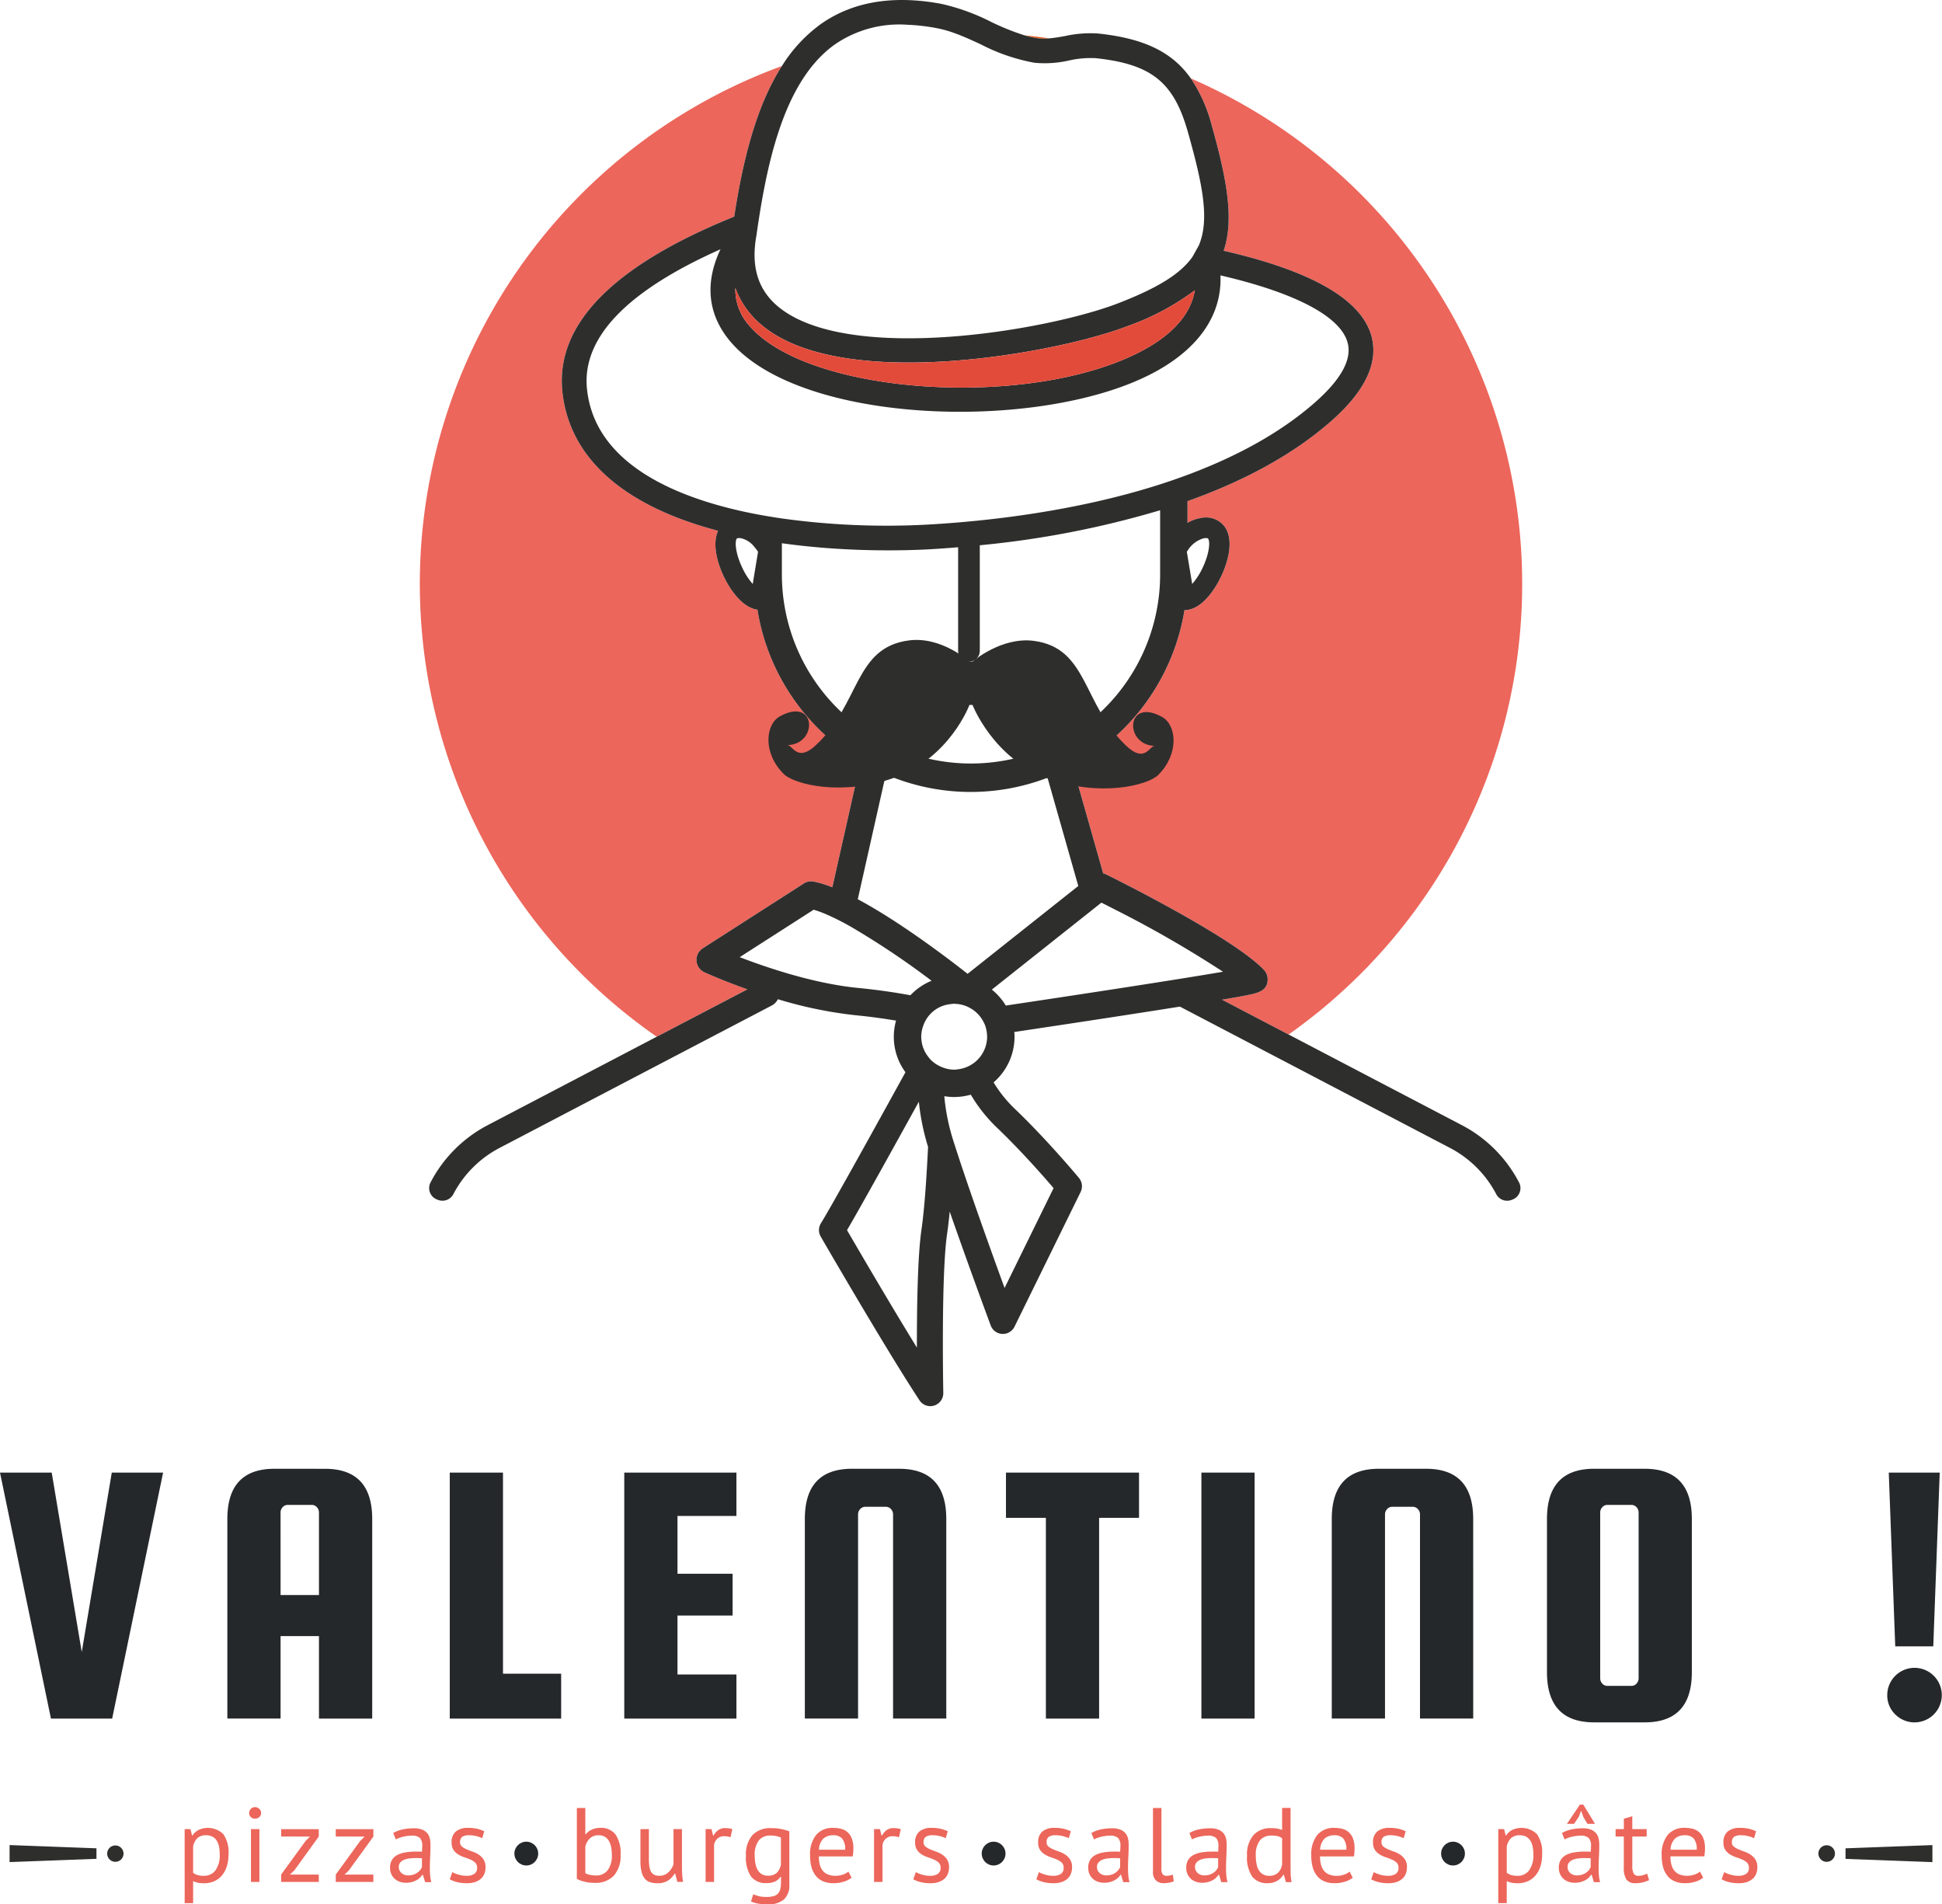 <svg xmlns="http://www.w3.org/2000/svg" width="335.683" height="329.16" viewBox="0 0 335.683 329.16">
  <g id="LOGO" transform="translate(-54.44 -9)">
    <g id="Groupe_882" data-name="Groupe 882" transform="translate(54.44 262.88)">
      <path id="Tracé_756" data-name="Tracé 756" d="M73.761,111.494h8.873l-8.806,42.519H63.246L54.44,111.494h8.938l5.193,31.018Z" transform="translate(-54.44 -110.838)" fill="#25282b"/>
      <path id="Tracé_757" data-name="Tracé 757" d="M87.152,111.23q8.151,0,8.151,8.675v34.5H86.1v-14.26H79.464V154.4h-9.2V119.9q0-8.676,8.148-8.675Zm-7.689,21.817H86.1V118.785a1.332,1.332,0,0,0-.36-.919,1.16,1.16,0,0,0-.889-.395h-4.14a1.155,1.155,0,0,0-.887.395,1.323,1.323,0,0,0-.363.919Z" transform="translate(-30.965 -111.23)" fill="#25282b"/>
      <path id="Tracé_758" data-name="Tracé 758" d="M94.946,146.257H105v7.756H85.745V111.494h9.2Z" transform="translate(-8.002 -110.838)" fill="#25282b"/>
      <path id="Tracé_759" data-name="Tracé 759" d="M107.092,146.388h10.187v7.624H97.891V111.494h19.388v7.492H107.092v9.988h9.529V136.2h-9.529Z" transform="translate(10.016 -110.838)" fill="#25282b"/>
      <path id="Tracé_760" data-name="Tracé 760" d="M134.908,154.4h-9.2V119.115a1.325,1.325,0,0,0-.363-.921,1.164,1.164,0,0,0-.887-.395h-3.549a1.164,1.164,0,0,0-.887.395,1.325,1.325,0,0,0-.363.921V154.4h-9.2V119.9q0-8.676,8.148-8.675h8.148q8.151,0,8.151,8.675Z" transform="translate(28.662 -111.23)" fill="#25282b"/>
      <path id="Tracé_761" data-name="Tracé 761" d="M124.459,119.314v-7.82h23v7.82h-6.9v34.7h-9.2v-34.7Z" transform="translate(49.427 -110.838)" fill="#25282b"/>
      <path id="Tracé_762" data-name="Tracé 762" d="M147.262,111.494v42.519h-9.2V111.494Z" transform="translate(69.605 -110.838)" fill="#25282b"/>
      <path id="Tracé_763" data-name="Tracé 763" d="M171.582,154.4h-9.2V119.115a1.324,1.324,0,0,0-.363-.921,1.164,1.164,0,0,0-.887-.395h-3.549a1.16,1.16,0,0,0-.887.395,1.314,1.314,0,0,0-.363.921V154.4h-9.2V119.9q0-8.676,8.148-8.675h8.148q8.147,0,8.148,8.675Z" transform="translate(83.07 -111.23)" fill="#25282b"/>
      <path id="Tracé_764" data-name="Tracé 764" d="M187.155,119.9v26.483q0,8.676-8.151,8.675h-8.739q-8.151,0-8.151-8.675V119.9q0-8.676,8.151-8.675H179Q187.155,111.23,187.155,119.9Zm-9.2,27.534V118.785a1.323,1.323,0,0,0-.363-.919,1.155,1.155,0,0,0-.887-.395h-4.14a1.148,1.148,0,0,0-.887.395,1.312,1.312,0,0,0-.363.919v28.654a1.309,1.309,0,0,0,.363.921,1.154,1.154,0,0,0,.887.392h4.14a1.161,1.161,0,0,0,.887-.392A1.32,1.32,0,0,0,177.954,147.438Z" transform="translate(105.287 -111.23)" fill="#25282b"/>
      <path id="Tracé_765" data-name="Tracé 765" d="M185.8,149.94a4.714,4.714,0,1,1,1.381,3.35A4.56,4.56,0,0,1,185.8,149.94Zm9.069-38.446-1.115,30.032H187.18l-1.118-30.032Z" transform="translate(140.42 -110.838)" fill="#25282b"/>
    </g>
    <g id="Groupe_883" data-name="Groupe 883" transform="translate(56.096 327.918)">
      <path id="Tracé_766" data-name="Tracé 766" d="M73.382,140.31a1.412,1.412,0,1,1,1.006-.412A1.368,1.368,0,0,1,73.382,140.31Zm-18.275-2.891,15.017.559V139.8l-15.017.559Z" transform="translate(-55.107 -137.419)" fill="#2e2e2d"/>
      <path id="Tracé_767" data-name="Tracé 767" d="M181.427,139.9a1.43,1.43,0,1,1,1,.412A1.368,1.368,0,0,1,181.427,139.9Zm19.281.464-15.017-.559v-1.825l15.017-.559Z" transform="translate(131.662 -137.419)" fill="#2e2e2d"/>
    </g>
    <g id="Groupe_886" data-name="Groupe 886" transform="translate(86.357 320.927)">
      <g id="Groupe_884" data-name="Groupe 884">
        <path id="Tracé_768" data-name="Tracé 768" d="M67.292,136.44H68.3l.273,1.1h.072a2.825,2.825,0,0,1,1.085-.976,3.845,3.845,0,0,1,4.247.74,5.52,5.52,0,0,1,.894,3.524,6.65,6.65,0,0,1-.3,2.071,4.481,4.481,0,0,1-.847,1.56,3.71,3.71,0,0,1-1.324.986,4.193,4.193,0,0,1-1.726.348,5.47,5.47,0,0,1-1.068-.082,4.358,4.358,0,0,1-.849-.283v3.8h-1.46Zm3.688,1.06a2.131,2.131,0,0,0-1.47.482,2.734,2.734,0,0,0-.757,1.47v4.527a2.426,2.426,0,0,0,.75.392,3.662,3.662,0,0,0,1.113.137,2.413,2.413,0,0,0,2-.939,4.422,4.422,0,0,0,.74-2.767,6.738,6.738,0,0,0-.129-1.361,2.949,2.949,0,0,0-.41-1.038,1.963,1.963,0,0,0-.73-.668A2.362,2.362,0,0,0,70.98,137.5Z" transform="translate(-67.292 -132.205)" fill="#ec665b"/>
        <path id="Tracé_769" data-name="Tracé 769" d="M71.783,135.8a1.009,1.009,0,0,1,.283-.72.948.948,0,0,1,.723-.3,1.035,1.035,0,0,1,.747.3.966.966,0,0,1,.31.72.883.883,0,0,1-.31.693,1.087,1.087,0,0,1-.747.276.993.993,0,0,1-.723-.276A.919.919,0,0,1,71.783,135.8Zm.31,2.774h1.46v9.129h-1.46Z" transform="translate(-60.63 -134.343)" fill="#ec665b"/>
        <path id="Tracé_770" data-name="Tracé 770" d="M74.01,144.159l4.217-5.8.767-.767H74.01v-1.279h6.5v1.279l-4.237,5.858-.745.713h4.982v1.279h-6.5Z" transform="translate(-57.326 -132.075)" fill="#ec665b"/>
        <path id="Tracé_771" data-name="Tracé 771" d="M77.811,144.159l4.217-5.8.767-.767H77.811v-1.279h6.5v1.279l-4.239,5.858-.745.713H84.31v1.279h-6.5Z" transform="translate(-51.688 -132.075)" fill="#ec665b"/>
        <path id="Tracé_772" data-name="Tracé 772" d="M82.138,137.072a5.308,5.308,0,0,1,1.614-.621,9.187,9.187,0,0,1,1.927-.2,3.774,3.774,0,0,1,1.522.258,2.109,2.109,0,0,1,.877.666,2.267,2.267,0,0,1,.4.9,4.9,4.9,0,0,1,.1.983c0,.733-.017,1.443-.055,2.138s-.055,1.351-.055,1.969c0,.452.02.877.055,1.279a6.121,6.121,0,0,0,.2,1.113H87.651l-.385-1.276h-.092a3.081,3.081,0,0,1-.41.5,2.605,2.605,0,0,1-.594.437,3.654,3.654,0,0,1-.8.32,3.911,3.911,0,0,1-1.041.129,3.165,3.165,0,0,1-1.088-.184,2.577,2.577,0,0,1-.867-.519,2.435,2.435,0,0,1-.574-.812,2.625,2.625,0,0,1-.211-1.078,2.531,2.531,0,0,1,.328-1.341,2.376,2.376,0,0,1,.924-.859,4.545,4.545,0,0,1,1.423-.457,11.254,11.254,0,0,1,1.835-.137h.5a3.486,3.486,0,0,1,.5.037,9.8,9.8,0,0,0,.055-.986,1.956,1.956,0,0,0-.4-1.406,2.054,2.054,0,0,0-1.46-.4,5.407,5.407,0,0,0-.666.047c-.238.032-.482.074-.73.132a5.969,5.969,0,0,0-.713.206,3.685,3.685,0,0,0-.594.273Zm2.59,7.321a2.806,2.806,0,0,0,.914-.137,2.584,2.584,0,0,0,.693-.348,2.112,2.112,0,0,0,.484-.464,2.082,2.082,0,0,0,.283-.494v-1.515c-.171-.012-.345-.02-.522-.027s-.348-.01-.519-.01a9.468,9.468,0,0,0-1.105.065,3.443,3.443,0,0,0-.949.238,1.673,1.673,0,0,0-.658.474,1.157,1.157,0,0,0-.246.757,1.352,1.352,0,0,0,.457,1.051A1.678,1.678,0,0,0,84.728,144.393Z" transform="translate(-46.084 -132.162)" fill="#ec665b"/>
        <path id="Tracé_773" data-name="Tracé 773" d="M90.459,143.085a1.121,1.121,0,0,0-.328-.857,2.837,2.837,0,0,0-.812-.522c-.323-.139-.675-.273-1.06-.4a4.912,4.912,0,0,1-1.058-.492,2.722,2.722,0,0,1-.812-.777,2.2,2.2,0,0,1-.33-1.277,2.348,2.348,0,0,1,.75-1.927,3.2,3.2,0,0,1,2.081-.611,6.745,6.745,0,0,1,1.651.174,6.406,6.406,0,0,1,1.16.41l-.348,1.2a6.028,6.028,0,0,0-1.013-.355,5.063,5.063,0,0,0-1.269-.154,2.008,2.008,0,0,0-1.177.273,1.1,1.1,0,0,0-.373.949.9.9,0,0,0,.328.74,3.483,3.483,0,0,0,.812.474c.323.139.675.278,1.058.41a4.465,4.465,0,0,1,1.06.531,2.937,2.937,0,0,1,.812.829,2.386,2.386,0,0,1,.328,1.324,3.114,3.114,0,0,1-.191,1.1,2.236,2.236,0,0,1-.594.877,2.868,2.868,0,0,1-1,.574,4.136,4.136,0,0,1-1.4.211,6.749,6.749,0,0,1-1.771-.2,5.5,5.5,0,0,1-1.222-.474l.437-1.242a5.238,5.238,0,0,0,1.1.437,4.683,4.683,0,0,0,1.368.2,2.468,2.468,0,0,0,1.3-.308A1.2,1.2,0,0,0,90.459,143.085Z" transform="translate(-39.911 -132.205)" fill="#ec665b"/>
        <path id="Tracé_774" data-name="Tracé 774" d="M94.592,134.839h1.46v4.547h.074a2.77,2.77,0,0,1,1.068-.822,3.379,3.379,0,0,1,1.413-.293,3.165,3.165,0,0,1,2.657,1.132,5.677,5.677,0,0,1,.884,3.5,5.119,5.119,0,0,1-1.167,3.633,4.3,4.3,0,0,1-3.286,1.242,7.349,7.349,0,0,1-1.853-.219,5,5,0,0,1-1.252-.474Zm3.76,4.711a2.121,2.121,0,0,0-1.478.509,2.95,2.95,0,0,0-.822,1.443v4.6a2.776,2.776,0,0,0,.839.3,5.126,5.126,0,0,0,1.023.1,2.459,2.459,0,0,0,1.982-.877,4.2,4.2,0,0,0,.738-2.737,6.679,6.679,0,0,0-.127-1.334,3.155,3.155,0,0,0-.4-1.058,2.038,2.038,0,0,0-.7-.693A2.008,2.008,0,0,0,98.352,139.55Z" transform="translate(-26.795 -134.255)" fill="#ec665b"/>
        <path id="Tracé_775" data-name="Tracé 775" d="M100.477,136.309v5.2a8.067,8.067,0,0,0,.084,1.252,2.632,2.632,0,0,0,.281.894,1.333,1.333,0,0,0,.549.539,1.873,1.873,0,0,0,.877.181,2.2,2.2,0,0,0,1.56-.584,3.086,3.086,0,0,0,.529-.628,3.911,3.911,0,0,0,.375-.757v-6.1h1.46v6.536c0,.437.015.892.045,1.358a9.5,9.5,0,0,0,.156,1.234h-1L105.024,144h-.092a3.662,3.662,0,0,1-1.132,1.187,3.2,3.2,0,0,1-1.808.474,4.3,4.3,0,0,1-1.286-.174,1.964,1.964,0,0,1-.931-.611,2.925,2.925,0,0,1-.564-1.177,7.563,7.563,0,0,1-.194-1.872v-5.513Z" transform="translate(-20.231 -132.075)" fill="#ec665b"/>
        <path id="Tracé_776" data-name="Tracé 776" d="M107.859,137.823a3.281,3.281,0,0,0-1.041-.181,1.726,1.726,0,0,0-1.239.43,1.847,1.847,0,0,0-.566,1.085v6.39h-1.46v-9.129h1.021l.276,1.115h.072a2.785,2.785,0,0,1,.832-.959,2.092,2.092,0,0,1,1.232-.338,4.485,4.485,0,0,1,1.187.181Z" transform="translate(-13.502 -132.183)" fill="#ec665b"/>
        <path id="Tracé_777" data-name="Tracé 777" d="M113.863,145.956a3.322,3.322,0,0,1-.941,2.61,4.064,4.064,0,0,1-2.784.839,9.041,9.041,0,0,1-1.761-.137,5.378,5.378,0,0,1-1.14-.355l.382-1.242c.281.109.589.214.931.31a4.994,4.994,0,0,0,1.331.147,4.684,4.684,0,0,0,1.252-.139,1.609,1.609,0,0,0,.775-.454,1.72,1.72,0,0,0,.4-.822,5.752,5.752,0,0,0,.109-1.2v-.877h-.072a2.429,2.429,0,0,1-.931.815,3.322,3.322,0,0,1-1.48.283,3.177,3.177,0,0,1-2.709-1.15,5.955,5.955,0,0,1-.867-3.579,5.083,5.083,0,0,1,1.113-3.551,4.238,4.238,0,0,1,3.286-1.214,8.345,8.345,0,0,1,1.781.164,10.239,10.239,0,0,1,1.324.385Zm-3.67-1.5a2.146,2.146,0,0,0,1.46-.464,2.641,2.641,0,0,0,.75-1.453v-4.674a4.353,4.353,0,0,0-1.863-.345,2.427,2.427,0,0,0-1.954.839,4.012,4.012,0,0,0-.71,2.627,7.23,7.23,0,0,0,.127,1.406,3.352,3.352,0,0,0,.4,1.1,1.981,1.981,0,0,0,.713.713A2.089,2.089,0,0,0,110.193,144.458Z" transform="translate(-9.336 -132.173)" fill="#ec665b"/>
        <path id="Tracé_778" data-name="Tracé 778" d="M118,144.838a4.17,4.17,0,0,1-1.378.693,5.919,5.919,0,0,1-1.761.256,4.449,4.449,0,0,1-1.808-.338,3.216,3.216,0,0,1-1.259-.969,4.21,4.21,0,0,1-.73-1.5,7.513,7.513,0,0,1-.238-1.972,5.343,5.343,0,0,1,1.043-3.559,3.683,3.683,0,0,1,2.975-1.224,5.689,5.689,0,0,1,1.239.137A2.624,2.624,0,0,1,118,137.964a4.656,4.656,0,0,1,.31,1.853,8.848,8.848,0,0,1-.109,1.334h-5.861a5.462,5.462,0,0,0,.166,1.423,2.733,2.733,0,0,0,.512,1.05,2.211,2.211,0,0,0,.9.656,3.561,3.561,0,0,0,1.361.228,3.709,3.709,0,0,0,1.242-.219,2.654,2.654,0,0,0,.931-.512Zm-3.139-7.339a2.531,2.531,0,0,0-1.726.566,2.82,2.82,0,0,0-.775,1.935h4.527a2.808,2.808,0,0,0-.529-1.944A1.962,1.962,0,0,0,114.858,137.5Z" transform="translate(-2.719 -132.205)" fill="#ec665b"/>
        <path id="Tracé_779" data-name="Tracé 779" d="M119.586,137.823a3.293,3.293,0,0,0-1.041-.181,1.728,1.728,0,0,0-1.242.43,1.861,1.861,0,0,0-.566,1.085v6.39h-1.46v-9.129H116.3l.273,1.115h.072a2.81,2.81,0,0,1,.832-.959,2.1,2.1,0,0,1,1.232-.338,4.485,4.485,0,0,1,1.187.181Z" transform="translate(3.89 -132.183)" fill="#ec665b"/>
        <path id="Tracé_780" data-name="Tracé 780" d="M122.721,143.085a1.121,1.121,0,0,0-.328-.857,2.837,2.837,0,0,0-.812-.522c-.325-.139-.678-.273-1.06-.4a4.912,4.912,0,0,1-1.058-.492,2.723,2.723,0,0,1-.812-.777,2.2,2.2,0,0,1-.33-1.277,2.348,2.348,0,0,1,.75-1.927,3.2,3.2,0,0,1,2.081-.611,6.745,6.745,0,0,1,1.651.174,6.406,6.406,0,0,1,1.16.41l-.348,1.2a6.029,6.029,0,0,0-1.013-.355,5.063,5.063,0,0,0-1.269-.154,2,2,0,0,0-1.177.273,1.1,1.1,0,0,0-.375.949.9.9,0,0,0,.33.74,3.482,3.482,0,0,0,.812.474c.323.139.675.278,1.058.41a4.464,4.464,0,0,1,1.06.531,2.938,2.938,0,0,1,.812.829,2.386,2.386,0,0,1,.328,1.324,3.115,3.115,0,0,1-.191,1.1,2.236,2.236,0,0,1-.594.877,2.891,2.891,0,0,1-1,.574,4.146,4.146,0,0,1-1.4.211,6.749,6.749,0,0,1-1.771-.2,5.5,5.5,0,0,1-1.222-.474l.437-1.242a5.183,5.183,0,0,0,1.1.437,4.683,4.683,0,0,0,1.368.2,2.468,2.468,0,0,0,1.3-.308A1.2,1.2,0,0,0,122.721,143.085Z" transform="translate(7.947 -132.205)" fill="#ec665b"/>
        <path id="Tracé_781" data-name="Tracé 781" d="M131.284,143.085a1.121,1.121,0,0,0-.328-.857,2.769,2.769,0,0,0-.812-.522q-.484-.209-1.058-.4a4.878,4.878,0,0,1-1.06-.492,2.722,2.722,0,0,1-.812-.777,2.2,2.2,0,0,1-.328-1.277,2.347,2.347,0,0,1,.748-1.927,3.207,3.207,0,0,1,2.081-.611,6.731,6.731,0,0,1,1.651.174,6.405,6.405,0,0,1,1.16.41l-.345,1.2a6.03,6.03,0,0,0-1.013-.355,5.092,5.092,0,0,0-1.269-.154,2,2,0,0,0-1.177.273,1.1,1.1,0,0,0-.375.949.9.9,0,0,0,.328.74,3.482,3.482,0,0,0,.812.474c.323.139.675.278,1.06.41a4.494,4.494,0,0,1,1.058.531,2.905,2.905,0,0,1,.812.829,2.386,2.386,0,0,1,.328,1.324,3.059,3.059,0,0,1-.191,1.1,2.21,2.21,0,0,1-.594.877,2.88,2.88,0,0,1-.993.574,4.161,4.161,0,0,1-1.4.211,6.749,6.749,0,0,1-1.771-.2,5.5,5.5,0,0,1-1.222-.474l.437-1.242a5.239,5.239,0,0,0,1.1.437,4.7,4.7,0,0,0,1.371.2,2.48,2.48,0,0,0,1.3-.308A1.2,1.2,0,0,0,131.284,143.085Z" transform="translate(20.649 -132.205)" fill="#ec665b"/>
        <path id="Tracé_782" data-name="Tracé 782" d="M130.733,137.072a5.283,5.283,0,0,1,1.614-.621,9.181,9.181,0,0,1,1.925-.2,3.779,3.779,0,0,1,1.525.258,2.109,2.109,0,0,1,.877.666,2.266,2.266,0,0,1,.4.9,4.9,4.9,0,0,1,.1.983c0,.733-.017,1.443-.055,2.138s-.055,1.351-.055,1.969c0,.452.02.877.055,1.279a6.121,6.121,0,0,0,.2,1.113h-1.078l-.382-1.276h-.092a3.08,3.08,0,0,1-.41.5,2.607,2.607,0,0,1-.594.437,3.654,3.654,0,0,1-.8.32,3.917,3.917,0,0,1-1.043.129,3.161,3.161,0,0,1-1.085-.184,2.553,2.553,0,0,1-.867-.519,2.435,2.435,0,0,1-.574-.812,2.626,2.626,0,0,1-.211-1.078,2.531,2.531,0,0,1,.328-1.341,2.386,2.386,0,0,1,.921-.859,4.582,4.582,0,0,1,1.425-.457,11.254,11.254,0,0,1,1.835-.137h.5a3.486,3.486,0,0,1,.5.037c.035-.365.055-.7.055-.986a1.956,1.956,0,0,0-.4-1.406,2.054,2.054,0,0,0-1.46-.4,5.374,5.374,0,0,0-.666.047c-.238.032-.482.074-.73.132a5.971,5.971,0,0,0-.713.206,3.683,3.683,0,0,0-.594.273Zm2.59,7.321a2.816,2.816,0,0,0,.914-.137,2.584,2.584,0,0,0,.693-.348,2.217,2.217,0,0,0,.484-.464,2.173,2.173,0,0,0,.283-.494v-1.515c-.171-.012-.345-.02-.522-.027s-.35-.01-.519-.01a9.467,9.467,0,0,0-1.105.065,3.421,3.421,0,0,0-.949.238,1.655,1.655,0,0,0-.658.474,1.157,1.157,0,0,0-.246.757,1.352,1.352,0,0,0,.457,1.051A1.678,1.678,0,0,0,133.323,144.393Z" transform="translate(26.003 -132.162)" fill="#ec665b"/>
        <path id="Tracé_783" data-name="Tracé 783" d="M136.15,145.374a1.471,1.471,0,0,0,.219.911.746.746,0,0,0,.621.273,4.255,4.255,0,0,0,.512-.035,2.92,2.92,0,0,0,.621-.166l.164,1.15a3.044,3.044,0,0,1-.812.238,5.217,5.217,0,0,1-.9.092,1.979,1.979,0,0,1-1.351-.464,2.017,2.017,0,0,1-.529-1.579V134.839h1.46Z" transform="translate(32.687 -134.255)" fill="#ec665b"/>
        <path id="Tracé_784" data-name="Tracé 784" d="M137.554,137.072a5.308,5.308,0,0,1,1.614-.621,9.186,9.186,0,0,1,1.927-.2,3.787,3.787,0,0,1,1.525.258,2.125,2.125,0,0,1,.877.666,2.3,2.3,0,0,1,.4.9,4.9,4.9,0,0,1,.1.983c0,.733-.02,1.443-.055,2.138s-.055,1.351-.055,1.969c0,.452.017.877.055,1.279a5.918,5.918,0,0,0,.2,1.113h-1.075l-.385-1.276h-.089a3.239,3.239,0,0,1-.412.5,2.607,2.607,0,0,1-.594.437,3.654,3.654,0,0,1-.8.32,3.9,3.9,0,0,1-1.041.129,3.141,3.141,0,0,1-1.085-.184,2.564,2.564,0,0,1-.869-.519,2.435,2.435,0,0,1-.574-.812,2.626,2.626,0,0,1-.211-1.078,2.531,2.531,0,0,1,.33-1.341,2.352,2.352,0,0,1,.921-.859,4.544,4.544,0,0,1,1.423-.457,11.253,11.253,0,0,1,1.835-.137h.5a3.461,3.461,0,0,1,.5.037,9.8,9.8,0,0,0,.055-.986,1.968,1.968,0,0,0-.4-1.406,2.054,2.054,0,0,0-1.46-.4,5.413,5.413,0,0,0-.668.047c-.236.032-.479.074-.73.132a5.929,5.929,0,0,0-.71.206,3.716,3.716,0,0,0-.6.273Zm2.593,7.321a2.8,2.8,0,0,0,.911-.137,2.64,2.64,0,0,0,.7-.348,2.15,2.15,0,0,0,.482-.464,2,2,0,0,0,.283-.494v-1.515c-.169-.012-.343-.02-.519-.027s-.35-.01-.522-.01a9.468,9.468,0,0,0-1.105.065,3.444,3.444,0,0,0-.949.238,1.646,1.646,0,0,0-.656.474,1.158,1.158,0,0,0-.248.757,1.36,1.36,0,0,0,.457,1.051A1.684,1.684,0,0,0,140.147,144.393Z" transform="translate(36.121 -132.162)" fill="#ec665b"/>
        <path id="Tracé_785" data-name="Tracé 785" d="M148.761,144.477q0,.931.017,1.689a8.661,8.661,0,0,0,.164,1.488h-.986l-.365-1.3h-.072a2.944,2.944,0,0,1-1.058,1.06,3.081,3.081,0,0,1-1.627.42,3.2,3.2,0,0,1-2.709-1.15,5.9,5.9,0,0,1-.887-3.6,5.1,5.1,0,0,1,1.105-3.551,3.9,3.9,0,0,1,3.04-1.214,6.006,6.006,0,0,1,1.068.075,5.412,5.412,0,0,1,.849.236v-3.8h1.46Zm-3.688,2.081a2.148,2.148,0,0,0,1.478-.482,2.592,2.592,0,0,0,.75-1.47v-4.527a2.03,2.03,0,0,0-.75-.365,4.491,4.491,0,0,0-1.113-.109,2.458,2.458,0,0,0-1.972.829,4.048,4.048,0,0,0-.713,2.657,7.545,7.545,0,0,0,.119,1.386,3.292,3.292,0,0,0,.392,1.1,2.035,2.035,0,0,0,.723.723A2.091,2.091,0,0,0,145.073,146.558Z" transform="translate(42.402 -134.255)" fill="#ec665b"/>
        <path id="Tracé_786" data-name="Tracé 786" d="M152.881,144.838a4.17,4.17,0,0,1-1.378.693,5.92,5.92,0,0,1-1.761.256,4.449,4.449,0,0,1-1.808-.338,3.234,3.234,0,0,1-1.259-.969,4.21,4.21,0,0,1-.73-1.5,7.52,7.52,0,0,1-.236-1.972,5.356,5.356,0,0,1,1.038-3.559,3.691,3.691,0,0,1,2.978-1.224,5.728,5.728,0,0,1,1.242.137,2.626,2.626,0,0,1,1.915,1.607,4.612,4.612,0,0,1,.31,1.853,9.185,9.185,0,0,1-.109,1.334h-5.858a5.577,5.577,0,0,0,.164,1.423,2.8,2.8,0,0,0,.509,1.05,2.236,2.236,0,0,0,.9.656,3.561,3.561,0,0,0,1.361.228,3.7,3.7,0,0,0,1.242-.219,2.654,2.654,0,0,0,.931-.512Zm-3.139-7.339a2.531,2.531,0,0,0-1.726.566,2.82,2.82,0,0,0-.775,1.935h4.527a2.808,2.808,0,0,0-.529-1.944A1.965,1.965,0,0,0,149.742,137.5Z" transform="translate(49.033 -132.205)" fill="#ec665b"/>
        <path id="Tracé_787" data-name="Tracé 787" d="M154.593,143.085a1.121,1.121,0,0,0-.328-.857,2.8,2.8,0,0,0-.812-.522c-.323-.139-.675-.273-1.06-.4a4.913,4.913,0,0,1-1.058-.492,2.722,2.722,0,0,1-.812-.777,2.2,2.2,0,0,1-.33-1.277,2.348,2.348,0,0,1,.75-1.927,3.2,3.2,0,0,1,2.081-.611,6.731,6.731,0,0,1,1.651.174,6.406,6.406,0,0,1,1.16.41l-.348,1.2a6.029,6.029,0,0,0-1.013-.355,5.063,5.063,0,0,0-1.269-.154,2.008,2.008,0,0,0-1.177.273,1.1,1.1,0,0,0-.372.949.9.9,0,0,0,.328.74,3.482,3.482,0,0,0,.812.474c.323.139.675.278,1.058.41a4.464,4.464,0,0,1,1.06.531,2.938,2.938,0,0,1,.812.829,2.386,2.386,0,0,1,.328,1.324,3.115,3.115,0,0,1-.191,1.1,2.237,2.237,0,0,1-.594.877,2.868,2.868,0,0,1-1,.574,4.136,4.136,0,0,1-1.4.211,6.748,6.748,0,0,1-1.771-.2,5.5,5.5,0,0,1-1.222-.474l.437-1.242a5.239,5.239,0,0,0,1.1.437,4.682,4.682,0,0,0,1.368.2,2.468,2.468,0,0,0,1.3-.308A1.2,1.2,0,0,0,154.593,143.085Z" transform="translate(55.226 -132.205)" fill="#ec665b"/>
        <path id="Tracé_788" data-name="Tracé 788" d="M158.726,136.44h1.006l.273,1.1h.074a2.791,2.791,0,0,1,1.085-.976,3.841,3.841,0,0,1,4.244.74,5.52,5.52,0,0,1,.894,3.524,6.652,6.652,0,0,1-.3,2.071,4.527,4.527,0,0,1-.849,1.56,3.71,3.71,0,0,1-1.324.986,4.185,4.185,0,0,1-1.726.348,5.487,5.487,0,0,1-1.068-.082,4.284,4.284,0,0,1-.847-.283v3.8h-1.463Zm3.688,1.06a2.121,2.121,0,0,0-1.468.482,2.7,2.7,0,0,0-.757,1.47v4.527a2.413,2.413,0,0,0,.747.392,3.673,3.673,0,0,0,1.113.137,2.407,2.407,0,0,0,2-.939,4.406,4.406,0,0,0,.74-2.767,6.566,6.566,0,0,0-.129-1.361,2.95,2.95,0,0,0-.41-1.038,1.963,1.963,0,0,0-.73-.668A2.355,2.355,0,0,0,162.414,137.5Z" transform="translate(68.343 -132.205)" fill="#ec665b"/>
        <path id="Tracé_789" data-name="Tracé 789" d="M163.487,139.514a5.308,5.308,0,0,1,1.614-.621,9.186,9.186,0,0,1,1.927-.2,3.787,3.787,0,0,1,1.525.258,2.125,2.125,0,0,1,.877.666,2.3,2.3,0,0,1,.4.9,4.9,4.9,0,0,1,.1.983c0,.733-.02,1.443-.055,2.138s-.055,1.351-.055,1.969c0,.452.017.877.055,1.279a5.918,5.918,0,0,0,.2,1.113H169l-.385-1.276h-.089a3.238,3.238,0,0,1-.412.5,2.607,2.607,0,0,1-.594.437,3.655,3.655,0,0,1-.8.32,3.9,3.9,0,0,1-1.041.129,3.14,3.14,0,0,1-1.085-.184,2.563,2.563,0,0,1-.869-.519,2.435,2.435,0,0,1-.574-.812,2.666,2.666,0,0,1-.211-1.078,2.531,2.531,0,0,1,.33-1.341,2.368,2.368,0,0,1,.921-.859,4.545,4.545,0,0,1,1.423-.457,11.254,11.254,0,0,1,1.835-.137h.5a3.464,3.464,0,0,1,.5.037,9.806,9.806,0,0,0,.055-.986,1.968,1.968,0,0,0-.4-1.406,2.054,2.054,0,0,0-1.46-.4,5.412,5.412,0,0,0-.668.047c-.236.032-.479.074-.73.132a6.1,6.1,0,0,0-.713.206,3.652,3.652,0,0,0-.591.273Zm3.1-4.91h.586l2.024,3.323h-1.314l-.71-1.2-.385-1.06-.4,1.06-.82,1.2h-1.224Zm-.509,12.231a2.8,2.8,0,0,0,.911-.137,2.584,2.584,0,0,0,.693-.348,2.113,2.113,0,0,0,.484-.464,2,2,0,0,0,.283-.494v-1.515c-.169-.012-.343-.02-.519-.027s-.35-.01-.522-.01a9.389,9.389,0,0,0-1.1.065,3.439,3.439,0,0,0-.951.238,1.647,1.647,0,0,0-.656.474,1.145,1.145,0,0,0-.248.757,1.36,1.36,0,0,0,.457,1.051A1.684,1.684,0,0,0,166.08,146.835Z" transform="translate(74.591 -134.604)" fill="#ec665b"/>
        <path id="Tracé_790" data-name="Tracé 790" d="M166.893,137.638h1.423v-1.805l1.46-.42v2.225h2.483v1.279h-2.483v5.056a2.737,2.737,0,0,0,.238,1.341.859.859,0,0,0,.8.392,2.791,2.791,0,0,0,.8-.1c.219-.067.462-.156.73-.266l.328,1.115a5.513,5.513,0,0,1-1.078.382,5.211,5.211,0,0,1-1.259.146,1.809,1.809,0,0,1-1.57-.631,3.683,3.683,0,0,1-.457-2.108v-5.329h-1.423Z" transform="translate(80.458 -133.404)" fill="#ec665b"/>
        <path id="Tracé_791" data-name="Tracé 791" d="M177.273,144.838a4.171,4.171,0,0,1-1.378.693,5.936,5.936,0,0,1-1.763.256,4.428,4.428,0,0,1-1.805-.338,3.242,3.242,0,0,1-1.262-.969,4.211,4.211,0,0,1-.73-1.5A7.627,7.627,0,0,1,170.1,141a5.356,5.356,0,0,1,1.041-3.559,3.686,3.686,0,0,1,2.975-1.224,5.711,5.711,0,0,1,1.242.137,2.636,2.636,0,0,1,1.917,1.607,4.656,4.656,0,0,1,.31,1.853,8.876,8.876,0,0,1-.112,1.334h-5.858a5.575,5.575,0,0,0,.164,1.423,2.768,2.768,0,0,0,.512,1.05,2.2,2.2,0,0,0,.9.656,3.548,3.548,0,0,0,1.358.228,3.687,3.687,0,0,0,1.242-.219,2.609,2.609,0,0,0,.931-.512Zm-3.142-7.339a2.525,2.525,0,0,0-1.723.566A2.831,2.831,0,0,0,171.63,140h4.527a2.808,2.808,0,0,0-.529-1.944A1.962,1.962,0,0,0,174.131,137.5Z" transform="translate(85.212 -132.205)" fill="#ec665b"/>
        <path id="Tracé_792" data-name="Tracé 792" d="M178.982,143.085a1.121,1.121,0,0,0-.328-.857,2.77,2.77,0,0,0-.812-.522q-.484-.209-1.058-.4a4.878,4.878,0,0,1-1.06-.492,2.722,2.722,0,0,1-.812-.777,2.2,2.2,0,0,1-.328-1.277,2.347,2.347,0,0,1,.748-1.927,3.2,3.2,0,0,1,2.081-.611,6.767,6.767,0,0,1,1.654.174,6.446,6.446,0,0,1,1.157.41l-.345,1.2a5.983,5.983,0,0,0-1.016-.355,5.057,5.057,0,0,0-1.267-.154,2,2,0,0,0-1.177.273,1.1,1.1,0,0,0-.375.949.9.9,0,0,0,.328.74,3.483,3.483,0,0,0,.812.474c.323.139.675.278,1.06.41a4.494,4.494,0,0,1,1.058.531,2.905,2.905,0,0,1,.812.829,2.386,2.386,0,0,1,.328,1.324,3.06,3.06,0,0,1-.191,1.1,2.211,2.211,0,0,1-.594.877,2.857,2.857,0,0,1-.993.574,4.161,4.161,0,0,1-1.4.211,6.749,6.749,0,0,1-1.771-.2,5.5,5.5,0,0,1-1.222-.474l.437-1.242a5.238,5.238,0,0,0,1.1.437,4.7,4.7,0,0,0,1.371.2,2.465,2.465,0,0,0,1.294-.308A1.2,1.2,0,0,0,178.982,143.085Z" transform="translate(91.405 -132.205)" fill="#ec665b"/>
      </g>
      <g id="Groupe_885" data-name="Groupe 885" transform="translate(56.998 6.406)">
        <circle id="Ellipse_4" data-name="Ellipse 4" cx="2.057" cy="2.057" r="2.057" fill="#25282b"/>
        <circle id="Ellipse_5" data-name="Ellipse 5" cx="2.057" cy="2.057" r="2.057" transform="translate(80.778)" fill="#25282b"/>
        <circle id="Ellipse_6" data-name="Ellipse 6" cx="2.057" cy="2.057" r="2.057" transform="translate(160.187)" fill="#25282b"/>
      </g>
    </g>
    <g id="Groupe_887" data-name="Groupe 887" transform="translate(127.008 9)">
      <path id="Tracé_793" data-name="Tracé 793" d="M99.866,81.58l-.017-.007,0,.062C99.861,81.618,99.859,81.6,99.866,81.58Z" transform="translate(-59.647 98.657)" fill="#113047"/>
      <path id="Tracé_794" data-name="Tracé 794" d="M132.865,170.233a2.37,2.37,0,0,1-.291-4.15l17.456-11.2a2.379,2.379,0,0,1,1.724-.333,18.689,18.689,0,0,1,3.216.993l4.892-21.762a37.45,37.45,0,0,1-17.843-26.23c-2.667-.363-4.679-3.564-5.449-5.009-1.433-2.7-2.441-6.248-1.353-8.635-.057-.015-.117-.027-.174-.042-16.351-4.336-25.6-12.66-26.746-24.077-1.167-11.6,8.834-21.747,29.709-30.176,1.435-9.281,3.658-18.864,8.237-26.019a95.295,95.295,0,0,0-21.638,167.779l15.685-8.205C136.034,171.666,133.118,170.347,132.865,170.233Z" transform="translate(-83.661 -2.177)" fill="#ec665b"/>
      <path id="Tracé_795" data-name="Tracé 795" d="M155.187,44.252c15.283,3.492,23.886,8.468,25.567,14.816,1.209,4.56-1.123,9.467-6.931,14.583-6.991,6.161-15.737,10.624-24.879,13.877V91.29a6.294,6.294,0,0,1,2.3-.839,4.016,4.016,0,0,1,4.145,1.527c1.652,2.347.564,6.343-1.008,9.3-.815,1.532-3.017,5.079-5.925,5.079h-.035a37.5,37.5,0,0,1-19.306,27.029l5.25,18.484a2.355,2.355,0,0,1,.442.144c.894.44,21.953,10.833,27.342,16.542a2.368,2.368,0,0,1,.646,1.627c0,2.066-1.778,2.406-4.028,2.836-.959.181-2.252.412-3.854.685l11.5,6.015a95.295,95.295,0,0,0-16.9-165.261,26.3,26.3,0,0,1,3.6,8.069C155.872,32.284,156.975,39.034,155.187,44.252Z" transform="translate(-16.24 -0.906)" fill="#ec665b"/>
      <path id="Tracé_796" data-name="Tracé 796" d="M119.237,85.034l0,.06,0-.06Z" transform="translate(-30.887 103.791)" fill="#e65e1a"/>
      <path id="Tracé_797" data-name="Tracé 797" d="M119.251,85.04l-.012,0,.012,0Z" transform="translate(-30.883 103.793)" fill="#e65e1a"/>
      <path id="Tracé_798" data-name="Tracé 798" d="M119.257,85.041l-.012,0-.007,0,0,.06v0C119.249,85.079,119.249,85.059,119.257,85.041Z" transform="translate(-30.887 103.791)" fill="#e65e1a"/>
      <path id="Tracé_799" data-name="Tracé 799" d="M130.054,11.979q-2.131-.305-4.294-.517a16.235,16.235,0,0,0,2.295.5A8.943,8.943,0,0,0,130.054,11.979Z" transform="translate(-21.211 -5.347)" fill="#e65e1a"/>
      <path id="Tracé_800" data-name="Tracé 800" d="M141.553,88.47a32.881,32.881,0,0,0,32.692-32.692V44.514a162.815,162.815,0,0,1-31.174,6.05V68.822a1.871,1.871,0,0,1-3.743,0V50.906c-1.654.134-3.253.251-4.718.338-2.18.127-6.874.315-12.8.094-3.9-.147-8.344-.484-12.949-1.125v5.565A32.881,32.881,0,0,0,141.553,88.47Z" transform="translate(-46.279 43.683)" fill="none"/>
      <path id="Tracé_801" data-name="Tracé 801" d="M152.259,82.182l-5.317-18.71a37.078,37.078,0,0,1-27.951-.569l-4.848,21.568c7.232,3.867,15.516,10.165,18.983,12.894Z" transform="translate(-38.442 70.961)" fill="none"/>
      <path id="Tracé_802" data-name="Tracé 802" d="M106.584,46.482a2.544,2.544,0,0,0-.368-.03c-.2,0-.34.032-.382.089-.377.517-.243,2.593,1,5.141a11.513,11.513,0,0,0,1.756,2.7l.3-1.813.626-3.747a7.9,7.9,0,0,0-.626-.829A4.088,4.088,0,0,0,106.584,46.482Z" transform="translate(-51.045 46.558)" fill="none"/>
      <path id="Tracé_803" data-name="Tracé 803" d="M129.027,72.878a131.252,131.252,0,0,0,25.5,1.043c10.16-.589,25.376-2.29,39.881-6.939q2.388-.767,4.738-1.642C207.292,62.3,215.008,58.256,221.2,52.8c4.49-3.956,6.382-7.413,5.622-10.279-1.2-4.535-8.97-8.637-21.991-11.657.3,6.921-3.9,12.914-12.1,17.106-19.376,9.906-60.128,8.724-72.476-5.516-2.93-3.38-5.324-8.752-1.843-16.1-16.2,7.209-23.965,15.305-23.081,24.1,1.247,12.4,14.215,18.74,28.954,21.623C125.851,72.382,127.435,72.647,129.027,72.878Z" transform="translate(-66.445 16.737)" fill="none"/>
      <path id="Tracé_804" data-name="Tracé 804" d="M137.046,48.816l.127.757.8,4.805a11.634,11.634,0,0,0,1.751-2.692c1.242-2.55,1.376-4.627,1-5.146-.067-.092-.375-.114-.75-.06a4.809,4.809,0,0,0-2.8,2.151C137.13,48.694,137.083,48.756,137.046,48.816Z" transform="translate(-4.469 46.558)" fill="none"/>
      <path id="Tracé_805" data-name="Tracé 805" d="M175.426,40.165c5.685-2.906,8.9-6.5,9.621-10.716a43.446,43.446,0,0,1-11.56,6.166c-7.532,2.943-25.47,6.847-41.113,6.261-8.843-.33-16.949-2.1-22.035-6.288a15.054,15.054,0,0,1-4.711-6.544,9.341,9.341,0,0,0,2.5,6.611C118.4,47.5,156.135,50.026,175.426,40.165Z" transform="translate(-51.084 20.734)" fill="none"/>
      <path id="Tracé_806" data-name="Tracé 806" d="M139.09,84.6a141.811,141.811,0,0,0-13.84-9.276,43.968,43.968,0,0,0-4.358-2.205,19.056,19.056,0,0,0-2.18-.8l-12.785,8.2c4.746,1.83,12.872,4.582,20.451,5.319,3.387.328,6.412.782,9.055,1.269A10.456,10.456,0,0,1,139.09,84.6Z" transform="translate(-50.633 84.926)" fill="none"/>
      <path id="Tracé_807" data-name="Tracé 807" d="M124.746,85.193a10.488,10.488,0,0,1-2.62.4c-.084,0-.169.012-.256.012a10.421,10.421,0,0,1-1.7-.152,35.551,35.551,0,0,0,1.425,7.274c.092.288.189.6.286.9,2.434,7.644,6.477,18.867,8.707,24.976l8.471-17.257c-1.815-2.121-5.732-6.576-9.809-10.473A26.667,26.667,0,0,1,124.746,85.193Z" transform="translate(-29.507 104.027)" fill="none"/>
      <path id="Tracé_808" data-name="Tracé 808" d="M144.412,72.842c-.718-.37-1.393-.713-2-1.016l-2.59,2.056L123.474,86.856a10.55,10.55,0,0,1,2.411,2.757c13.274-1.982,29.692-4.5,37.544-5.843A192.579,192.579,0,0,0,144.412,72.842Z" transform="translate(-24.602 84.198)" fill="none"/>
      <path id="Tracé_809" data-name="Tracé 809" d="M125.81,85.681c-4.314,7.82-10.058,18.191-12.415,22.2,2.029,3.492,7.458,12.785,12.079,20.3-.012-6.606.112-15.775.79-20.386.541-3.7.909-9.489,1.137-14.314l-.045-.142A40.355,40.355,0,0,1,125.81,85.681Z" transform="translate(-39.553 104.751)" fill="none"/>
      <path id="Tracé_810" data-name="Tracé 810" d="M125,90.18a5.608,5.608,0,0,0,2.121-.728,5.649,5.649,0,0,0,2.829-4.892c0-.04-.01-.077-.012-.117a5.671,5.671,0,0,0-.422-2.056c-.037-.089-.089-.169-.129-.256a5.7,5.7,0,0,0-2.523-2.605,5.627,5.627,0,0,0-2.449-.648h0c-.055,0-.107-.015-.161-.015a5.443,5.443,0,0,0-.638.065,5.542,5.542,0,0,0-4.711,3.747,5.579,5.579,0,0,0-.348,1.885,5.708,5.708,0,0,0,.1.993c0,.03,0,.062.01.092a5.616,5.616,0,0,0,1.155,2.449,5.158,5.158,0,0,0,.44.519,5.661,5.661,0,0,0,1.085.82c.075.045.154.084.231.124a5.521,5.521,0,0,0,.839.37,5.626,5.626,0,0,0,1.835.33A5.732,5.732,0,0,0,125,90.18Z" transform="translate(-31.893 94.637)" fill="none"/>
      <path id="Tracé_811" data-name="Tracé 811" d="M119.257,85.041l-.012,0-.007,0,0,.06v0c.007-.017.007-.037.015-.055Z" transform="translate(-30.887 103.791)" fill="none"/>
      <path id="Tracé_812" data-name="Tracé 812" d="M272.726,213.42a23.316,23.316,0,0,0-9.886-9.929l-29.97-15.68-11.5-6.015c1.6-.273,2.9-.5,3.854-.685,2.25-.43,4.028-.77,4.028-2.836a2.368,2.368,0,0,0-.646-1.627c-5.389-5.709-26.448-16.1-27.342-16.542a2.357,2.357,0,0,0-.442-.144l-5.25-18.484a37.5,37.5,0,0,0,19.306-27.029h.035c2.908,0,5.111-3.546,5.925-5.079,1.572-2.955,2.66-6.951,1.008-9.3a4.016,4.016,0,0,0-4.145-1.527,6.294,6.294,0,0,0-2.3.839V95.622c9.141-3.253,17.888-7.716,24.879-13.877,5.809-5.116,8.141-10.023,6.931-14.583-1.681-6.348-10.284-11.324-25.567-14.816,1.788-5.218.685-11.968-2.074-21.727a26.305,26.305,0,0,0-3.6-8.069c-3.286-4.659-8.235-6.931-16.025-7.758a20.129,20.129,0,0,0-5.752.447c-.914.161-1.8.315-2.65.392a8.943,8.943,0,0,1-2-.015,16.235,16.235,0,0,1-2.295-.5,42.361,42.361,0,0,1-5.819-2.344,36.591,36.591,0,0,0-8.56-3.1C164.461,8.094,157.4,9.3,151.89,13.252a25.752,25.752,0,0,0-6.606,7.17c-4.579,7.155-6.8,16.738-8.237,26.019-20.876,8.429-30.876,18.578-29.709,30.176,1.147,11.416,10.4,19.741,26.746,24.077.057.015.117.027.174.042-1.088,2.387-.079,5.935,1.353,8.635.77,1.445,2.781,4.646,5.449,5.009a37.45,37.45,0,0,0,17.843,26.23l-4.892,21.762a18.689,18.689,0,0,0-3.216-.993,2.379,2.379,0,0,0-1.724.333l-17.456,11.2a2.37,2.37,0,0,0,.291,4.15c.253.114,3.169,1.433,7.425,2.94L123.646,188.2l-29.225,15.29a23.316,23.316,0,0,0-9.886,9.929,2.109,2.109,0,0,0,1.12,2.906l.181.072a2.131,2.131,0,0,0,2.675-1.013,18.874,18.874,0,0,1,7.967-7.964l31.408-16.433,15.678-8.2a2.41,2.41,0,0,0,1.026-1.075,72.99,72.99,0,0,0,13.4,2.767c2.558.248,4.9.576,7.031.931a10.321,10.321,0,0,0,1.624,8.923c-1.478,2.687-3.325,6.037-5.213,9.444-4,7.224-8.18,14.707-9.395,16.654a2.249,2.249,0,0,0-.022,2.342c1.16,2,11.506,19.835,17.056,28.269a2.243,2.243,0,0,0,4.115-1.3c-.037-2.091-.348-20.637.666-27.541.164-1.115.31-2.406.442-3.782,3.146,9.042,6.551,18.243,7.088,19.686a2.242,2.242,0,0,0,4.115.209l11.429-23.28a2.249,2.249,0,0,0-.283-2.419c-.04-.05-3.206-3.864-7.239-8.086-1.229-1.286-2.536-2.608-3.862-3.874a22.393,22.393,0,0,1-3.663-4.569A10.4,10.4,0,0,0,185.5,188.2c0-.276-.02-.549-.042-.82,4.654-.7,11.006-1.651,17.332-2.625,4.309-.661,8.081-1.252,11.295-1.763l14.578,7.627,32.123,16.805a18.888,18.888,0,0,1,7.967,7.964,2.128,2.128,0,0,0,2.672,1.013l.184-.072A2.108,2.108,0,0,0,272.726,213.42ZM218.21,102.039c.375-.055.683-.032.75.06.377.519.243,2.6-1,5.146a11.635,11.635,0,0,1-1.751,2.692l-.8-4.805-.127-.757c.037-.06.084-.122.127-.184A4.809,4.809,0,0,1,218.21,102.039ZM140.886,49.7l.012-.082c1.694-11.948,4.443-24.876,11.863-31.582a18.249,18.249,0,0,1,1.622-1.311,19.628,19.628,0,0,1,12.623-3.444,34.705,34.705,0,0,1,5.076.591,19.677,19.677,0,0,1,3,.837c1.512.541,3.01,1.229,4.557,1.942a32.974,32.974,0,0,0,9.325,3.2,18.97,18.97,0,0,0,5.973-.4,17.03,17.03,0,0,1,4.557-.4c9.646,1.023,13.525,4.12,15.961,12.737,2.64,9.335,3.76,15.226,1.9,19.641l-1.108,1.982c-2.158,3.042-6.169,5.409-12.7,7.959-12.1,4.728-46.738,10.654-58.874.656C141.15,59.116,139.91,55.088,140.886,49.7Zm1.07,15.618c5.086,4.19,13.192,5.958,22.035,6.288,15.643.586,33.581-3.318,41.113-6.261a43.446,43.446,0,0,0,11.56-6.166c-.725,4.217-3.936,7.81-9.621,10.716-19.291,9.862-57.029,7.334-67.3-4.51a9.341,9.341,0,0,1-2.5-6.611A15.054,15.054,0,0,0,141.957,65.322ZM111.592,76.189c-.884-8.8,6.877-16.895,23.081-24.1-3.482,7.353-1.088,12.725,1.843,16.1,12.348,14.24,53.1,15.422,72.476,5.516,8.2-4.192,12.4-10.184,12.1-17.106,13.021,3.02,20.791,7.122,21.991,11.657.76,2.866-1.132,6.323-5.622,10.279-6.194,5.456-13.91,9.5-22.053,12.541q-2.351.875-4.738,1.642c-14.506,4.649-29.722,6.35-39.881,6.939a131.252,131.252,0,0,1-25.5-1.043c-1.592-.231-3.176-.5-4.738-.8C125.807,94.929,112.839,88.586,111.592,76.189Zm28.954,31.934-.3,1.813a11.513,11.513,0,0,1-1.756-2.7c-1.239-2.548-1.373-4.624-1-5.141.042-.057.186-.089.382-.089a2.544,2.544,0,0,1,.368.03,4.088,4.088,0,0,1,2.3,1.507,7.9,7.9,0,0,1,.626.829Zm4.738.338V102.9c4.6.641,9.047.978,12.949,1.125,5.925.221,10.619.032,12.8-.094,1.465-.087,3.065-.2,4.718-.338V121.5a1.871,1.871,0,0,0,3.743,0V103.246a162.814,162.814,0,0,0,31.174-6.05v11.265a32.692,32.692,0,0,1-65.383,0Zm17.968,34.4a37.078,37.078,0,0,0,27.951.569l5.317,18.71-19.132,15.184c-3.467-2.729-11.752-9.027-18.983-12.894Zm-4.805,36.9c-7.579-.738-15.705-3.489-20.451-5.319l12.785-8.2a19.055,19.055,0,0,1,2.18.8,43.964,43.964,0,0,1,4.358,2.205,141.809,141.809,0,0,1,13.84,9.276,10.456,10.456,0,0,0-3.658,2.506C164.859,180.545,161.834,180.09,158.447,179.763Zm10.967,41.783c-.678,4.612-.8,13.78-.79,20.386-4.622-7.512-10.05-16.805-12.079-20.3,2.357-4.013,8.1-14.384,12.415-22.2a40.356,40.356,0,0,0,1.547,7.659l.045.142C170.322,212.057,169.955,217.843,169.413,221.546Zm1.644-23.659v0l0-.06.007,0,.012,0h0C171.065,197.849,171.065,197.869,171.057,197.887Zm1.334-4.694c-.077-.04-.156-.079-.231-.124a5.662,5.662,0,0,1-1.085-.82,5.161,5.161,0,0,1-.44-.519,5.616,5.616,0,0,1-1.155-2.449c-.007-.03,0-.062-.01-.092a5.71,5.71,0,0,1-.1-.993,5.579,5.579,0,0,1,.348-1.885,5.542,5.542,0,0,1,4.711-3.747,5.441,5.441,0,0,1,.638-.065c.055,0,.107.015.161.015h0a5.626,5.626,0,0,1,2.449.648,5.7,5.7,0,0,1,2.523,2.605c.04.087.092.166.129.256a5.671,5.671,0,0,1,.422,2.056c0,.04.012.077.012.117a5.7,5.7,0,0,1-4.949,5.62,5.73,5.73,0,0,1-.747.077,5.626,5.626,0,0,1-1.835-.33A5.518,5.518,0,0,1,172.391,193.193Zm10.05,10.7c4.078,3.9,7.994,8.352,9.809,10.473l-8.471,17.257c-2.23-6.109-6.273-17.332-8.707-24.976-.1-.3-.194-.608-.286-.9a35.551,35.551,0,0,1-1.425-7.274,10.421,10.421,0,0,0,1.7.152c.087,0,.171-.01.256-.012a10.489,10.489,0,0,0,2.62-.4A26.667,26.667,0,0,0,182.441,203.894Zm1.545-21.084a10.55,10.55,0,0,0-2.411-2.757l16.348-12.973,2.59-2.056c.606.3,1.281.646,2,1.016a192.579,192.579,0,0,1,19.018,10.927C213.678,178.312,197.26,180.828,183.986,182.81Z" transform="translate(-82.702 -9)" fill="#2e2e2d"/>
      <path id="Tracé_813" data-name="Tracé 813" d="M119.239,85.092v0c.007-.017.007-.037.015-.055h0C119.246,85.054,119.246,85.074,119.239,85.092Z" transform="translate(-30.884 103.795)" fill="#113047"/>
      <path id="Tracé_814" data-name="Tracé 814" d="M119.237,85.034h0l.007,0Z" transform="translate(-30.887 103.791)" fill="#113047"/>
      <path id="Tracé_815" data-name="Tracé 815" d="M175.426,40.165c5.685-2.906,8.9-6.5,9.621-10.716a43.446,43.446,0,0,1-11.56,6.166c-7.532,2.943-25.47,6.847-41.113,6.261-8.843-.33-16.949-2.1-22.035-6.288a15.054,15.054,0,0,1-4.711-6.544,9.341,9.341,0,0,0,2.5,6.611C118.4,47.5,156.135,50.026,175.426,40.165Z" transform="translate(-51.084 20.734)" fill="#e24b3a"/>
      <path id="mustache:9" d="M68.06,13.324c-6.271-3.5-6.628,4.86-1.281,4.989-.936-.022-1.674,3.062-4.917,0C54.215,11.094,55.283,1.4,45.873.162c-5.63-.74-10.594,3.586-10.594,3.586h-.536s-4.8-4.4-10.455-3.666c-9.464,1.232-8.386,10.9-16.075,18.1-3.263,3.055-4.006-.022-4.947,0,5.377-.129,5.017-8.461-1.289-4.972-2.476,1.371-3.017,6.3.671,9.963,1.81,1.8,10.14,3.892,19.167.623,9.574-3.462,12.929-12.561,12.929-12.561h.536s3.534,9.238,13.053,12.713c8.978,3.276,17.26,1.182,19.063-.626C71.06,19.642,70.524,14.7,68.06,13.324Z" transform="translate(60.26 110.611)" fill="#2e2e2d" fill-rule="evenodd"/>
    </g>
  </g>
</svg>
